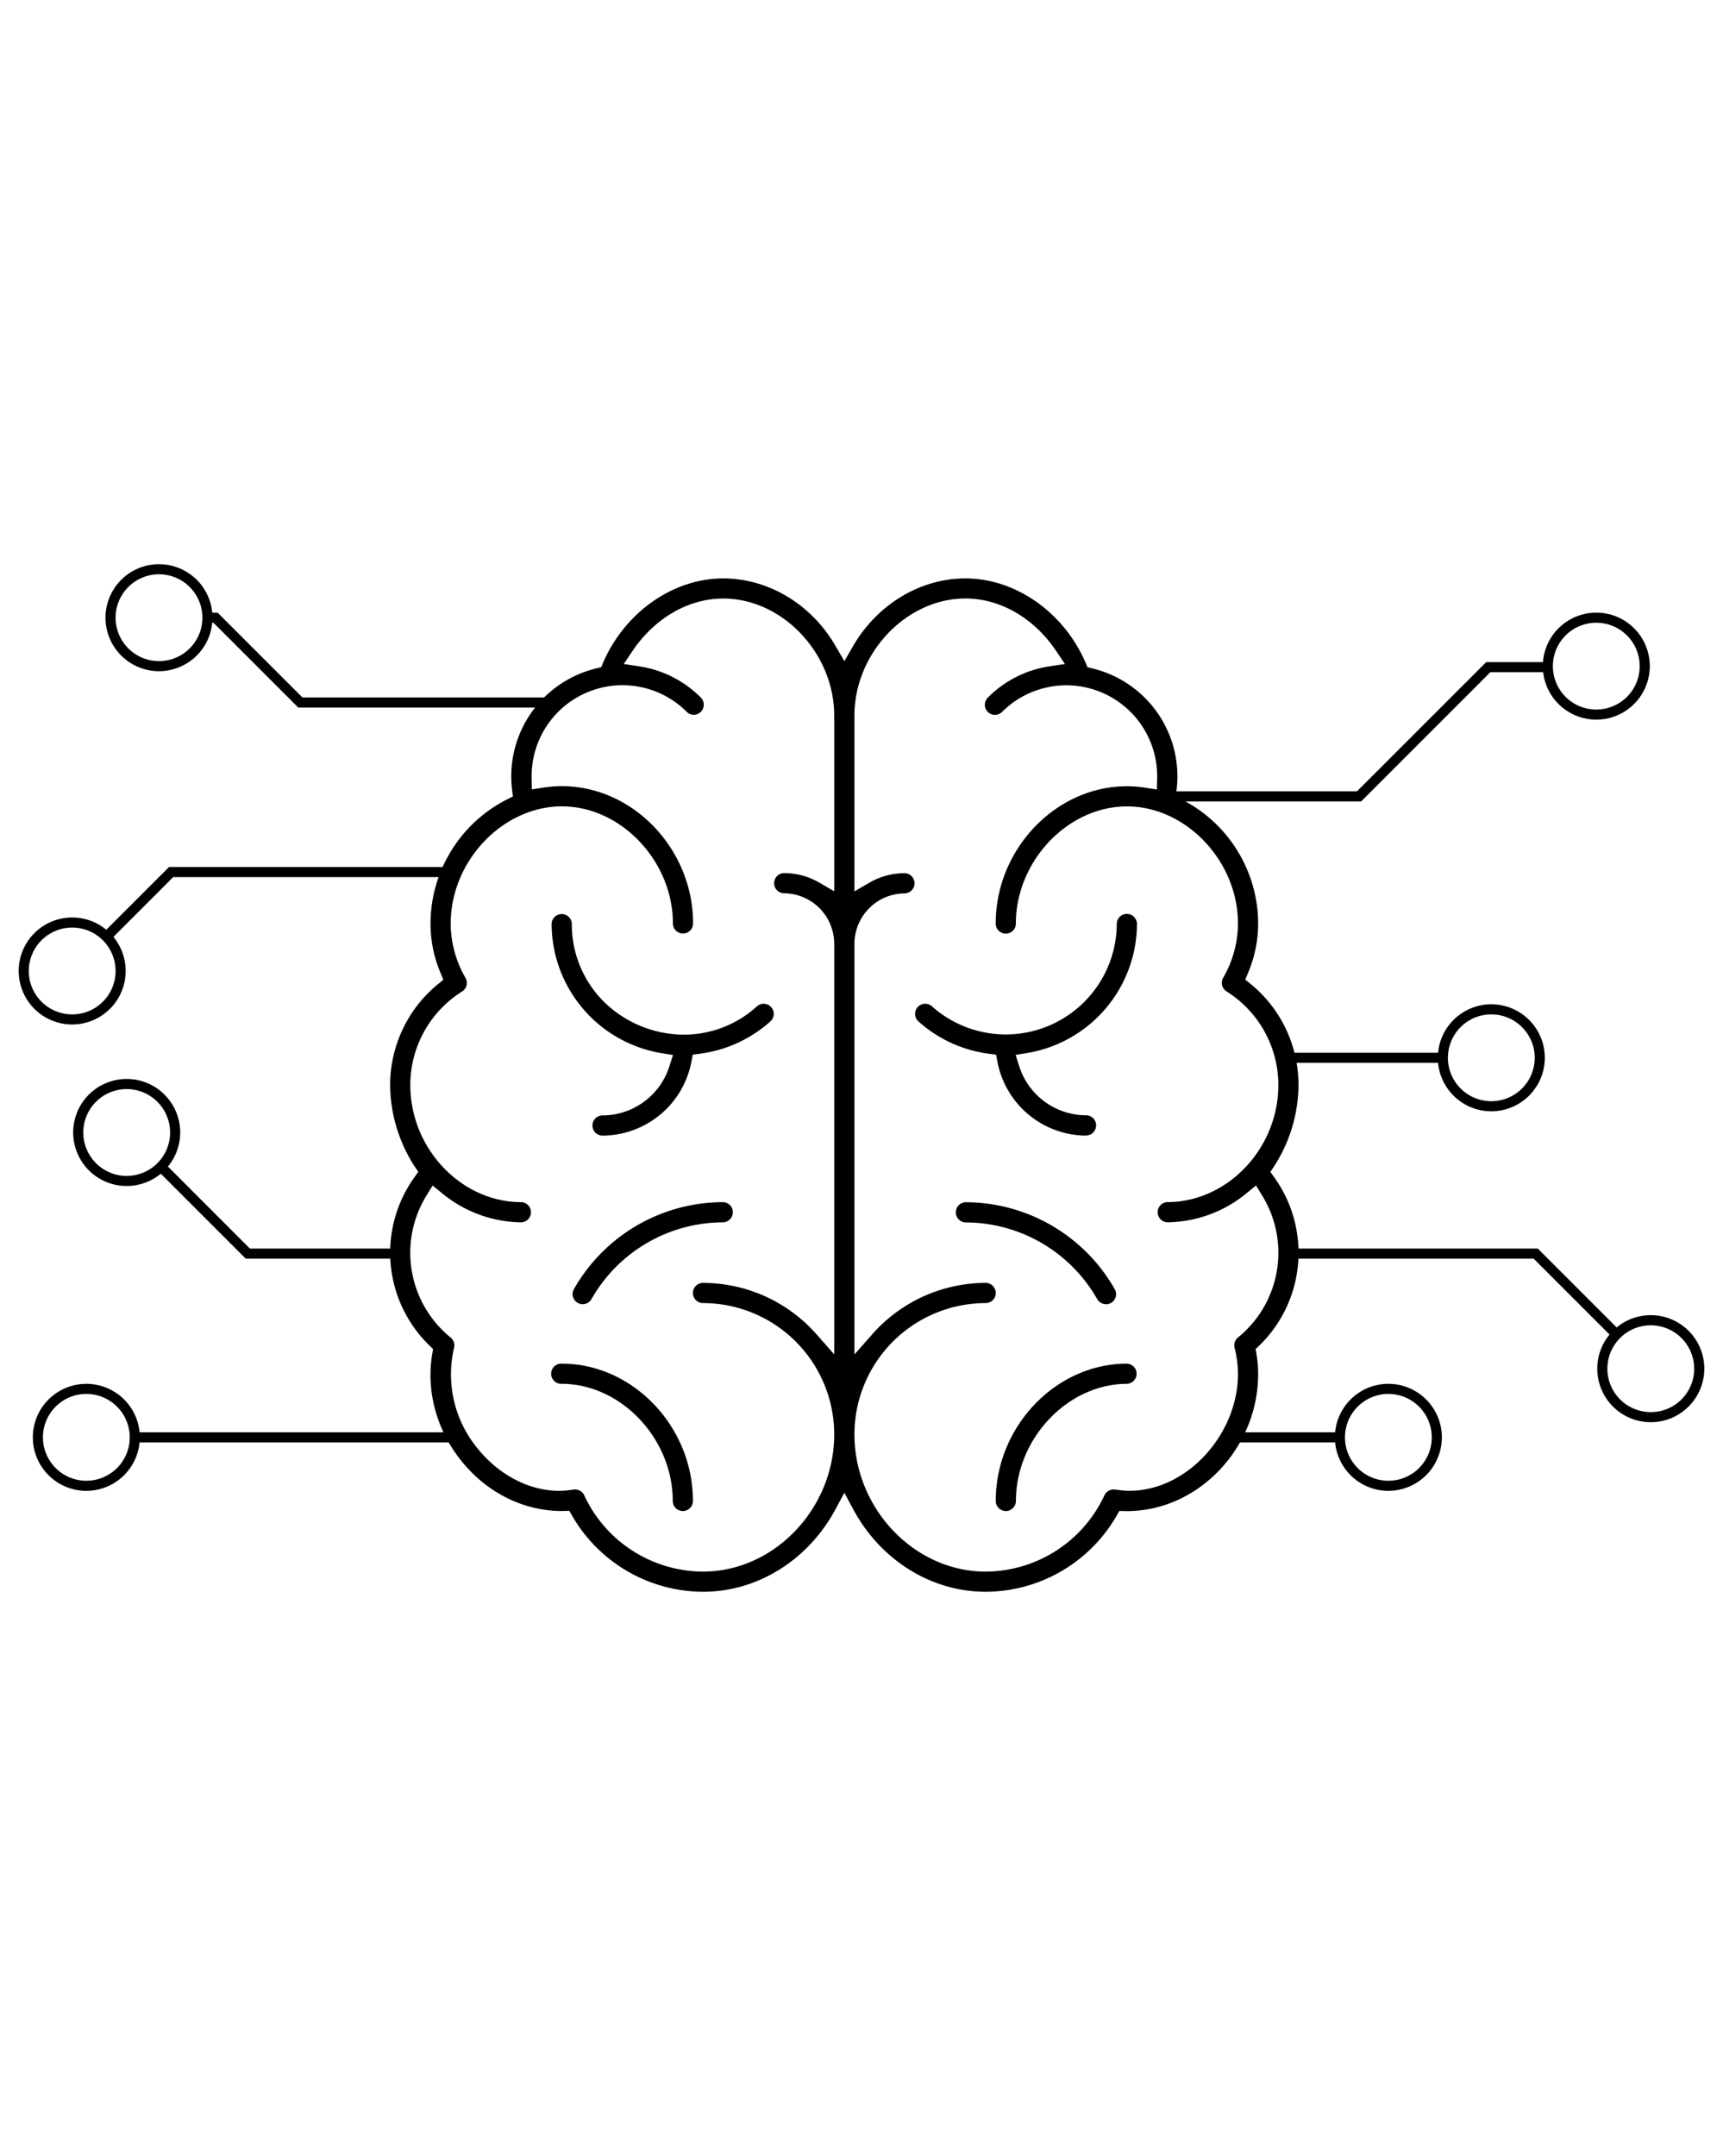<svg id="Layer_1" data-name="Layer 1" xmlns="http://www.w3.org/2000/svg" viewBox="0 0 734.4 918.87"><path d="M420.12,678.41c-23.17,0-44.8-13.47-56.44-35.15l-3.79-7.06-3.79,7.06c-11.65,21.68-33.27,35.15-56.44,35.15a64.71,64.71,0,0,1-55.73-32.28l-1.28-2.22-2.56.08h-.66c-15.7,0-30.88-7.3-41.67-20-11.32-13.35-16.26-30.42-13.55-46.82l.37-2.2L183,573.41a55.1,55.1,0,0,1-6.41-71.58l1.71-2.41L176.65,497a64.66,64.66,0,0,1-10.36-34.51,55.52,55.52,0,0,1,20.24-42.92l2.45-2-1.23-2.95a54,54,0,0,1-4.25-20.94,59.48,59.48,0,0,1,32.41-52.87l2.7-1.36-.36-3a47.3,47.3,0,0,1,35.91-51.58l2.08-.5.85-2c9.28-21.44,29.84-35.85,51.17-35.85,19.25,0,37.6,11,47.9,28.84l3.73,6.43,3.72-6.43c10.3-17.79,28.65-28.84,47.9-28.84,21.33,0,41.89,14.41,51.17,35.85l.85,2,2.08.51a47.3,47.3,0,0,1,35.91,51.58l-.36,3,2.7,1.36a59.48,59.48,0,0,1,32.41,52.87A54,54,0,0,1,532,414.55l-1.23,2.95,2.46,2a55.51,55.51,0,0,1,20.23,42.92A64.66,64.66,0,0,1,543.12,497l-1.64,2.46,1.71,2.41a55.1,55.1,0,0,1-6.41,71.58L535.19,575l.37,2.2a50.63,50.63,0,0,1,.71,8.32c0,31.71-25.61,58.51-55.92,58.51h-.67l-2.56-.08-1.28,2.22A64.71,64.71,0,0,1,420.12,678.41Zm0-131.64a4.3,4.3,0,0,1,0,8.6,56,56,0,0,0-55.93,55.93c0,31.71,25.61,58.51,55.93,58.51a56.11,56.11,0,0,0,50.62-32.5,4.3,4.3,0,0,1,3.9-2.49,4.1,4.1,0,0,1,.49,0l1.72.22a34.42,34.42,0,0,0,4.66.32c24.16,0,46.16-23.78,46.16-49.89a46.32,46.32,0,0,0-1.46-11.1,4.28,4.28,0,0,1,1.43-4.31,46.52,46.52,0,0,0,10.29-60.61l-2.58-4.2-3.81,3.12a54,54,0,0,1-34,12.57,4.31,4.31,0,0,1,0-8.61c25.66,0,47.33-22.85,47.33-49.9a47.08,47.08,0,0,0-22.09-39.9,4.3,4.3,0,0,1-1.45-5.75,46.56,46.56,0,0,0,6.33-23.19c0-26.58-22.12-49.9-47.32-49.9S433,367,433,393.61a4.3,4.3,0,0,1-8.6,0c0-31.71,25.61-58.51,55.93-58.51a51,51,0,0,1,7.92.63l4.85.75.12-5.09c0-.2,0-.39,0-.59a38.72,38.72,0,0,0-66.1-27.38,4.3,4.3,0,0,1-6.08-6.09A46.89,46.89,0,0,1,447.22,284l6.7-1-3.79-5.62c-9.41-14-23.84-22.31-38.62-22.31-25.21,0-47.32,23.32-47.32,49.91V379.9l6.46-3.75a30,30,0,0,1,15.05-4,4.31,4.31,0,0,1,0,8.61,21.54,21.54,0,0,0-21.51,21.51v175l7.53-8.54A64.58,64.58,0,0,1,420.12,546.77Zm-175,88.05a4.3,4.3,0,0,1,3.9,2.49,56.11,56.11,0,0,0,50.63,32.5c30.31,0,55.92-26.8,55.92-58.51a56,56,0,0,0-55.92-55.93,4.3,4.3,0,1,1,0-8.6,64.57,64.57,0,0,1,48.39,21.92l7.53,8.54v-175a21.54,21.54,0,0,0-21.51-21.51,4.31,4.31,0,0,1,0-8.61,30,30,0,0,1,15.05,4l6.46,3.75V305c0-26.59-22.11-49.91-47.32-49.91-14.77,0-29.21,8.34-38.62,22.31L265.85,283l6.7,1a46.89,46.89,0,0,1,26.15,13.29,4.3,4.3,0,0,1-3,7.35,4.27,4.27,0,0,1-3-1.26,38.72,38.72,0,0,0-66.1,27.38c0,.19,0,.38,0,.57v.19l.09,4.93,4.87-.76a51,51,0,0,1,7.93-.63c30.31,0,55.92,26.8,55.92,58.51a4.3,4.3,0,0,1-8.6,0c0-26.58-22.11-49.9-47.32-49.9S192.1,367,192.1,393.61a46.56,46.56,0,0,0,6.33,23.19,4.3,4.3,0,0,1-1.44,5.75,47.07,47.07,0,0,0-22.1,39.9c0,27.05,21.68,49.9,47.33,49.9a4.31,4.31,0,0,1,0,8.61,54,54,0,0,1-34-12.57l-3.82-3.12-2.58,4.2a46.52,46.52,0,0,0,10.29,60.61,4.29,4.29,0,0,1,1.43,4.32,49.59,49.59,0,0,0,9.64,42.46c9.13,11.6,22.24,18.52,35.06,18.52a34.19,34.19,0,0,0,4.66-.32l1.73-.22A3.77,3.77,0,0,1,245.13,634.82Z"/><path d="M256.63,484a4.31,4.31,0,0,1,0-8.61,30,30,0,0,0,28.71-21l1.51-4.74-4.91-.8a56,56,0,0,1-46.82-55.18,4.31,4.31,0,0,1,8.61,0,46.39,46.39,0,0,0,14.74,34.29,48.82,48.82,0,0,0,33,13,46.13,46.13,0,0,0,31.16-12.06,4.33,4.33,0,0,1,2.87-1.09,4.31,4.31,0,0,1,2.87,7.51,55.78,55.78,0,0,1-30,13.76l-3.09.4-.58,3.06A38.76,38.76,0,0,1,256.63,484Z"/><path d="M291.05,644a4.31,4.31,0,0,1-4.3-4.31c0-26.58-22.11-49.9-47.32-49.9a4.31,4.31,0,1,1,0-8.61c30.31,0,55.92,26.8,55.92,58.51A4.31,4.31,0,0,1,291.05,644Z"/><path d="M248.37,555.84a4.3,4.3,0,0,1-3.74-6.43,73.26,73.26,0,0,1,63.63-37.06,4.31,4.31,0,0,1,0,8.61,64.63,64.63,0,0,0-56.14,32.7,4.34,4.34,0,0,1-3.75,2.18Z"/><path d="M463.14,484a38.76,38.76,0,0,1-38-31.44l-.58-3.06-3.08-.4a55.77,55.77,0,0,1-30-13.76,4.29,4.29,0,0,1-1.42-3,4.3,4.3,0,0,1,4.3-4.54,4.32,4.32,0,0,1,2.86,1.09A47.31,47.31,0,0,0,476,393.61a4.31,4.31,0,0,1,8.61,0,56,56,0,0,1-46.82,55.18l-4.91.8,1.51,4.74a30,30,0,0,0,28.71,21,4.31,4.31,0,0,1,0,8.61Z"/><path d="M428.72,644a4.31,4.31,0,0,1-4.3-4.31c0-31.71,25.61-58.51,55.93-58.51a4.31,4.31,0,0,1,0,8.61c-25.21,0-47.33,23.32-47.33,49.9A4.31,4.31,0,0,1,428.72,644Z"/><path d="M471.4,555.84a4.34,4.34,0,0,1-3.75-2.18A64.63,64.63,0,0,0,411.51,521a4.31,4.31,0,0,1,0-8.61,73.26,73.26,0,0,1,63.63,37.06,4.3,4.3,0,0,1-3.74,6.43Z"/><polygon points="499.01 341.56 499.01 337.25 578.4 337.25 633.47 282.19 660.17 282.19 660.17 286.49 635.25 286.49 580.18 341.56 499.01 341.56"/><rect x="548.17" y="448.68" width="67.39" height="4.3"/><polygon points="653.69 536.44 552.19 536.44 552.19 532.14 655.47 532.14 689.86 566.53 686.82 569.57 653.69 536.44"/><rect x="527.07" y="610.44" width="43.21" height="4.3"/><rect x="58.4" y="610.44" width="136.13" height="4.3"/><polygon points="104.74 536.44 67.92 499.62 70.96 496.58 106.52 532.14 168.61 532.14 168.61 536.44 104.74 536.44"/><polygon points="43.3 398.26 72.04 369.52 189.09 369.52 189.09 373.82 73.82 373.82 46.34 401.31 43.3 398.26"/><polygon points="127.11 301.55 90.97 265.41 89.71 265.41 89.71 261.11 92.75 261.11 128.89 297.24 236.17 297.24 236.17 301.55 127.11 301.55"/><path d="M680.39,306.71a22.8,22.8,0,1,1,22.81-22.8A22.83,22.83,0,0,1,680.39,306.71Zm0-41.3a18.5,18.5,0,1,0,18.5,18.5A18.51,18.51,0,0,0,680.39,265.41Z"/><path d="M635.65,473.63a22.8,22.8,0,1,1,22.8-22.8A22.83,22.83,0,0,1,635.65,473.63Zm0-41.3a18.5,18.5,0,1,0,18.5,18.5A18.52,18.52,0,0,0,635.65,432.33Z"/><path d="M54,505.47a22.81,22.81,0,1,1,22.81-22.8A22.83,22.83,0,0,1,54,505.47Zm0-41.3a18.5,18.5,0,1,0,18.5,18.5A18.51,18.51,0,0,0,54,464.17Z"/><path d="M30.77,436.63a22.8,22.8,0,1,1,22.8-22.8A22.83,22.83,0,0,1,30.77,436.63Zm0-41.3a18.5,18.5,0,1,0,18.5,18.5A18.52,18.52,0,0,0,30.77,395.33Z"/><path d="M67.77,286.06a22.8,22.8,0,1,1,22.8-22.8A22.83,22.83,0,0,1,67.77,286.06Zm0-41.3a18.5,18.5,0,1,0,18.5,18.5A18.52,18.52,0,0,0,67.77,244.76Z"/><path d="M36.8,635.39a22.8,22.8,0,1,1,22.8-22.8A22.83,22.83,0,0,1,36.8,635.39Zm0-41.3a18.5,18.5,0,1,0,18.5,18.5A18.52,18.52,0,0,0,36.8,594.09Z"/><path d="M703.63,606.14a22.81,22.81,0,1,1,22.8-22.8A22.83,22.83,0,0,1,703.63,606.14Zm0-41.3a18.5,18.5,0,1,0,18.49,18.5A18.52,18.52,0,0,0,703.63,564.84Z"/><path d="M591.77,635.39a22.8,22.8,0,1,1,22.8-22.8A22.83,22.83,0,0,1,591.77,635.39Zm0-41.3a18.5,18.5,0,1,0,18.5,18.5A18.52,18.52,0,0,0,591.77,594.09Z"/></svg>